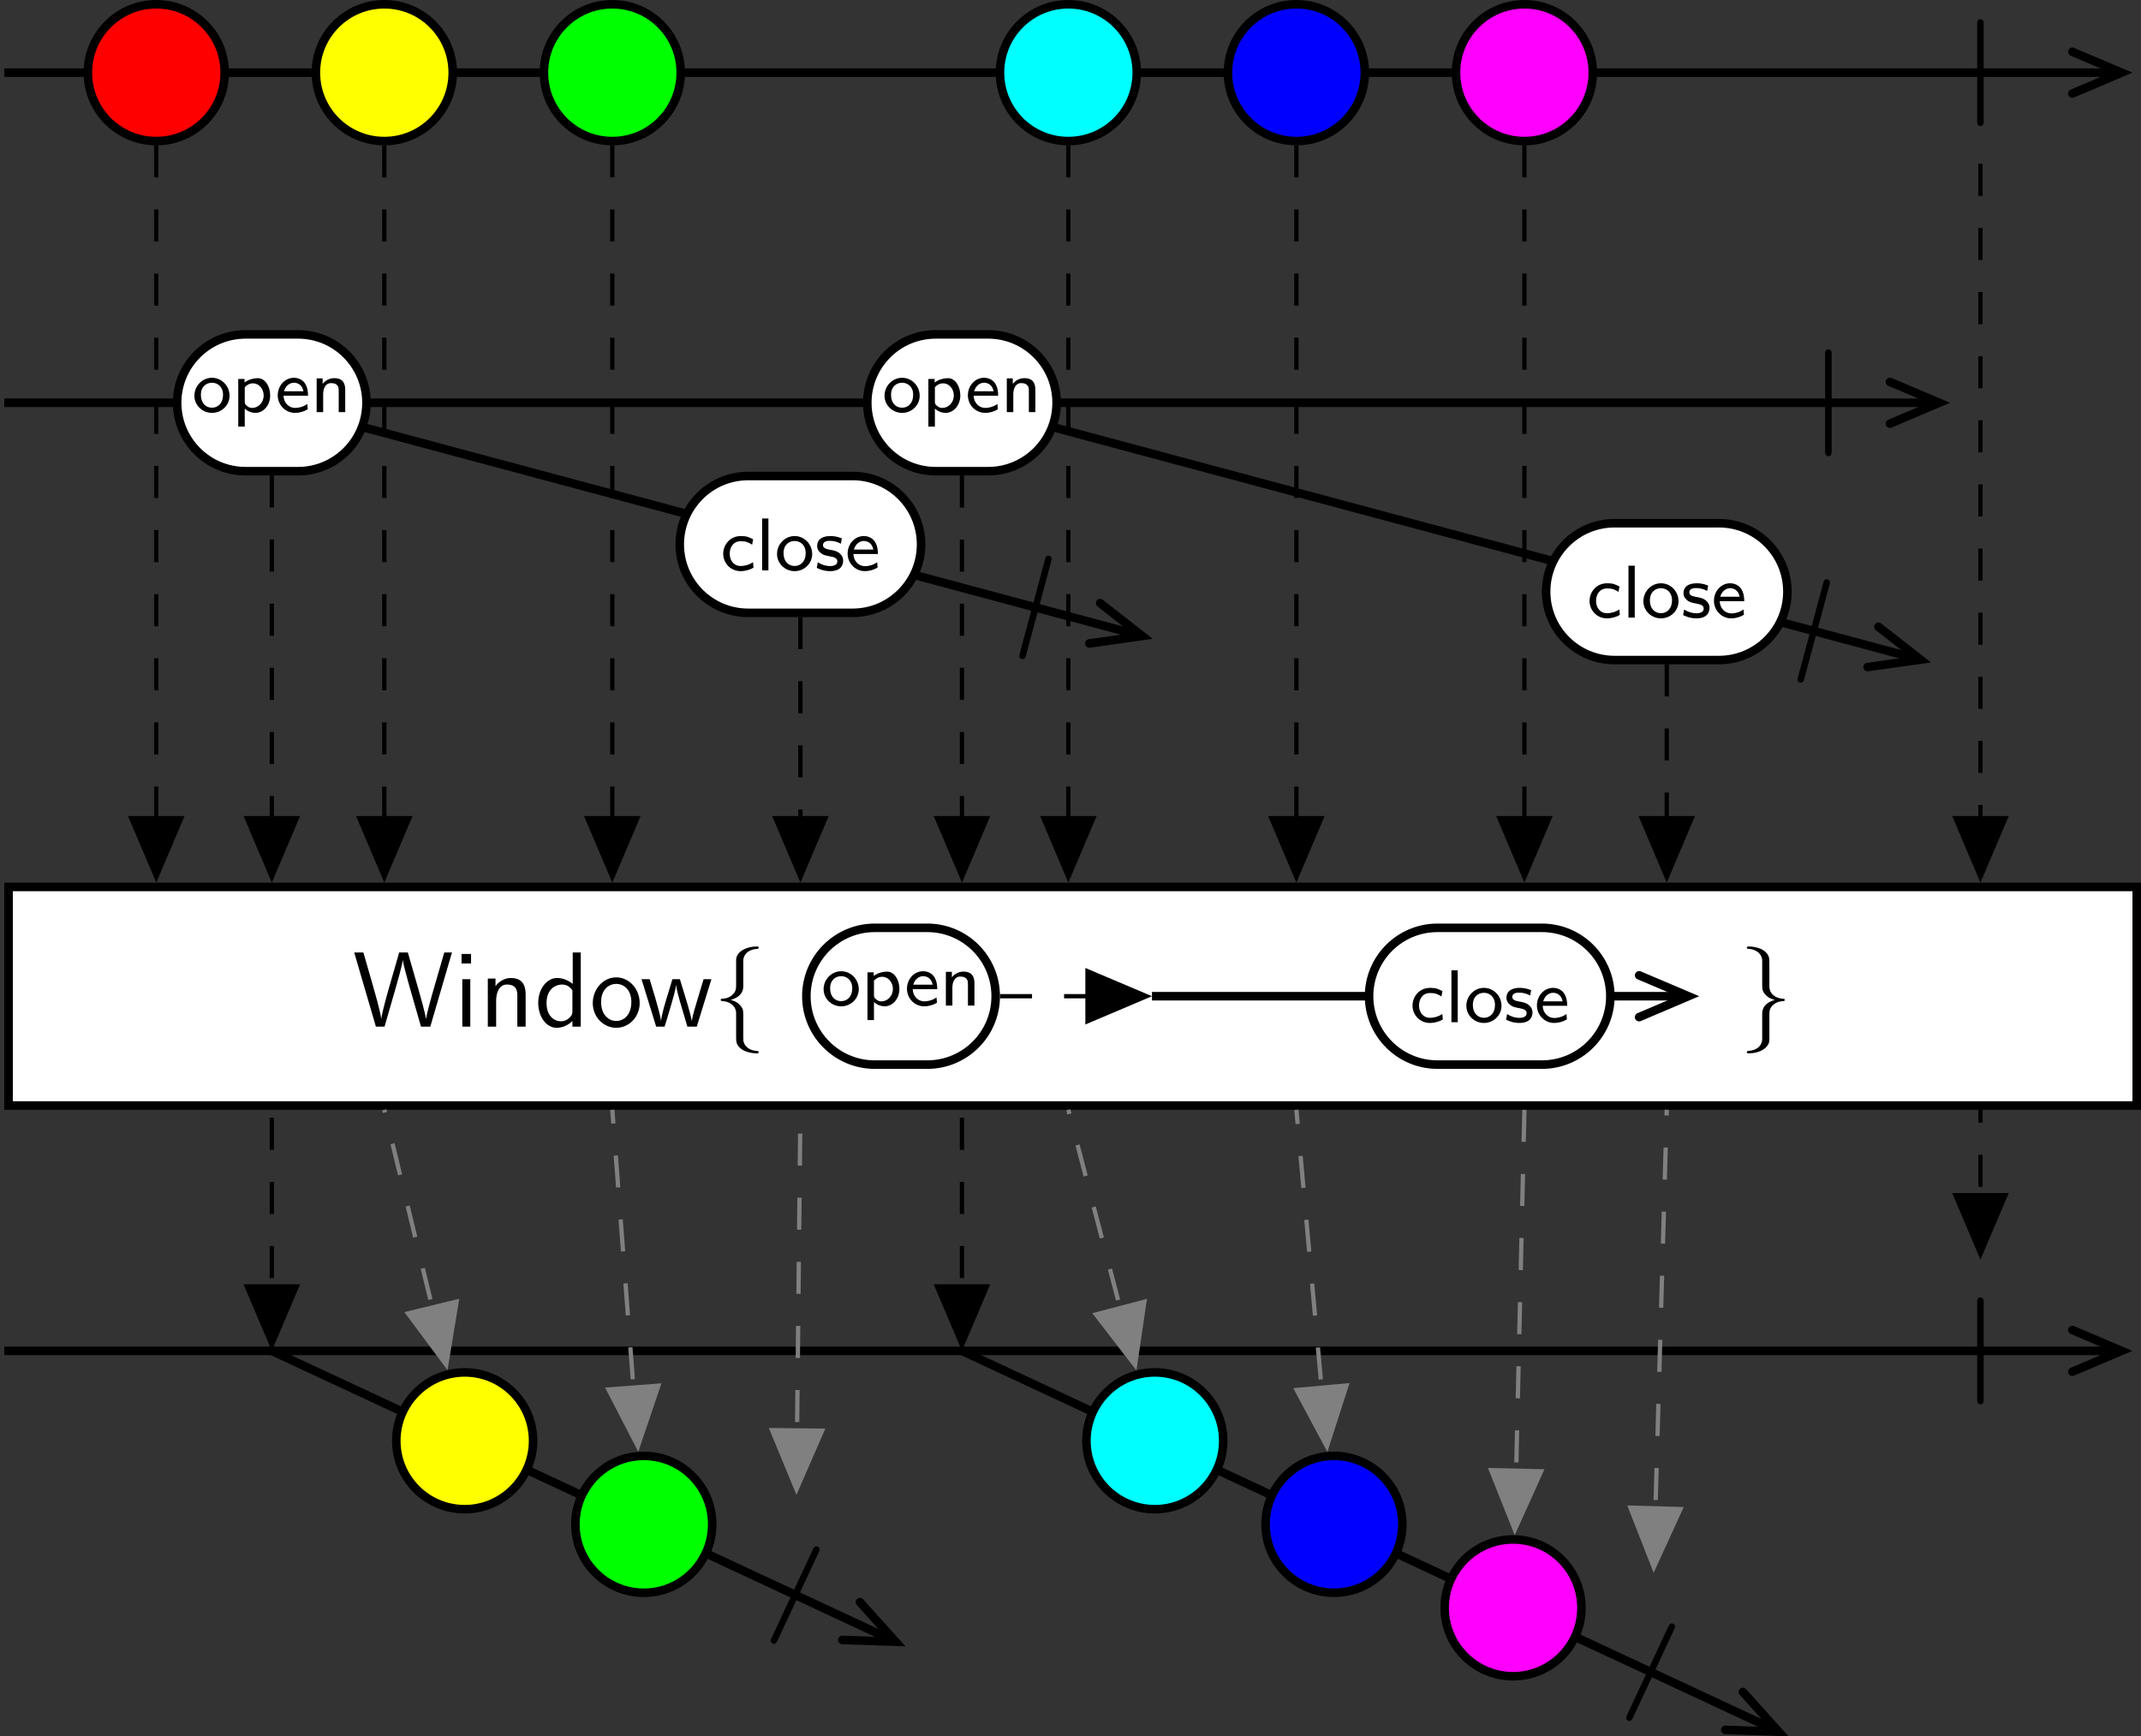 <?xml version='1.0' encoding='UTF-8'?>
<!-- This file was generated by dvisvgm 2.11.1 -->
<svg version='1.1' xmlns='http://www.w3.org/2000/svg' xmlns:xlink='http://www.w3.org/1999/xlink' width='425.193pt' height='344.744pt' viewBox='-146.288 -143.035 425.193 344.744'>
<rect x="-146.288" y="-143.035" width="425.193" height="344.744" fill="#333333" stroke="none"/>
<defs>
<path id='g1-106' d='M1.893-7.024C1.893-7.173 1.893-7.472 1.594-7.472C1.285-7.472 1.285-7.183 1.285-7.024V2.042C1.285 2.192 1.285 2.491 1.584 2.491C1.893 2.491 1.893 2.202 1.893 2.042V-7.024Z'/>
<path id='g0-99' d='M3.034-.76C2.685-.537 2.308-.411 1.876-.411C1.234-.411 .858-.928 .858-1.555C.858-2.092 1.137-2.72 1.897-2.72C2.371-2.72 2.594-2.622 2.95-2.399L3.041-2.901C2.622-3.11 2.441-3.201 1.897-3.201C.851-3.201 .251-2.357 .251-1.548C.251-.697 .921 .07 1.869 .07C2.357 .07 2.776-.077 3.075-.251L3.034-.76Z'/>
<path id='g0-101' d='M2.999-.76C2.608-.481 2.169-.391 1.869-.391C1.262-.391 .802-.886 .781-1.527H3.068C3.068-1.848 3.034-2.315 2.762-2.713C2.511-3.068 2.092-3.201 1.75-3.201C.9-3.201 .244-2.455 .244-1.569C.244-.676 .941 .07 1.862 .07C2.267 .07 2.685-.049 3.041-.265L2.999-.76ZM.83-1.946C.99-2.504 1.402-2.741 1.75-2.741C2.057-2.741 2.511-2.594 2.643-1.946H.83Z'/>
<path id='g0-108' d='M1.172-4.84H.586V0H1.172V-4.84Z'/>
<path id='g0-110' d='M3.243-2.064C3.243-2.608 3.082-3.166 2.225-3.166C1.827-3.166 1.444-3.006 1.137-2.636V-3.145H.579V0H1.186V-1.695C1.186-2.155 1.381-2.706 1.918-2.706C2.636-2.706 2.636-2.218 2.636-2.015V0H3.243V-2.064Z'/>
<path id='g0-111' d='M3.487-1.527C3.487-2.448 2.755-3.201 1.848-3.201S.209-2.441 .209-1.527C.209-.642 .948 .07 1.848 .07C2.755 .07 3.487-.642 3.487-1.527ZM1.848-.411C1.297-.411 .816-.816 .816-1.604S1.332-2.741 1.848-2.741C2.371-2.741 2.88-2.378 2.88-1.604C2.88-.809 2.385-.411 1.848-.411Z'/>
<path id='g0-112' d='M1.2-.328C1.569 .007 1.967 .07 2.204 .07C2.943 .07 3.571-.635 3.571-1.555C3.571-2.392 3.11-3.166 2.42-3.166C2.106-3.166 1.583-3.075 1.179-2.762V-3.096H.593V1.353H1.2V-.328ZM1.2-2.315C1.36-2.511 1.632-2.685 1.967-2.685C2.525-2.685 2.964-2.169 2.964-1.555C2.964-.865 2.441-.391 1.897-.391C1.792-.391 1.618-.404 1.437-.551C1.227-.711 1.2-.816 1.2-.948V-2.315Z'/>
<path id='g0-115' d='M2.545-2.985C2.071-3.18 1.723-3.201 1.471-3.201C1.297-3.201 .244-3.201 .244-2.273C.244-1.946 .425-1.764 .516-1.681C.76-1.437 1.053-1.381 1.423-1.311C1.75-1.248 2.127-1.179 2.127-.844C2.127-.404 1.548-.404 1.451-.404C1.004-.404 .586-.565 .307-.76L.209-.237C.446-.119 .872 .07 1.451 .07C1.764 .07 2.071 .021 2.329-.167C2.587-.363 2.671-.669 2.671-.907C2.671-1.032 2.657-1.304 2.364-1.569C2.106-1.799 1.855-1.848 1.52-1.911C1.109-1.988 .788-2.05 .788-2.357C.788-2.755 1.297-2.755 1.402-2.755C1.799-2.755 2.106-2.671 2.455-2.49L2.545-2.985Z'/>
<path id='g3-102' d='M2.819-6.147C2.819-6.545 3.078-7.183 4.164-7.253C4.214-7.263 4.254-7.303 4.254-7.362C4.254-7.472 4.174-7.472 4.065-7.472C3.068-7.472 2.162-6.964 2.152-6.227V-3.955C2.152-3.567 2.152-3.248 1.753-2.919C1.405-2.63 1.026-2.61 .807-2.6C.757-2.59 .717-2.55 .717-2.491C.717-2.391 .777-2.391 .877-2.381C1.534-2.341 2.012-1.983 2.122-1.494C2.152-1.385 2.152-1.365 2.152-1.006V.966C2.152 1.385 2.152 1.704 2.63 2.082C3.019 2.381 3.676 2.491 4.065 2.491C4.174 2.491 4.254 2.491 4.254 2.381C4.254 2.281 4.194 2.281 4.095 2.271C3.467 2.232 2.979 1.913 2.849 1.405C2.819 1.315 2.819 1.295 2.819 .936V-1.156C2.819-1.614 2.74-1.783 2.421-2.102C2.212-2.311 1.923-2.411 1.644-2.491C2.461-2.72 2.819-3.178 2.819-3.756V-6.147Z'/>
<path id='g3-103' d='M2.152 1.166C2.152 1.564 1.893 2.202 .807 2.271C.757 2.281 .717 2.321 .717 2.381C.717 2.491 .827 2.491 .917 2.491C1.883 2.491 2.809 2.002 2.819 1.245V-1.026C2.819-1.415 2.819-1.733 3.218-2.062C3.567-2.351 3.945-2.371 4.164-2.381C4.214-2.391 4.254-2.431 4.254-2.491C4.254-2.59 4.194-2.59 4.095-2.6C3.437-2.64 2.959-2.999 2.849-3.487C2.819-3.597 2.819-3.616 2.819-3.975V-5.948C2.819-6.366 2.819-6.685 2.341-7.064C1.943-7.372 1.255-7.472 .917-7.472C.827-7.472 .717-7.472 .717-7.362C.717-7.263 .777-7.263 .877-7.253C1.504-7.213 1.993-6.894 2.122-6.386C2.152-6.296 2.152-6.276 2.152-5.918V-3.826C2.152-3.367 2.232-3.198 2.55-2.879C2.76-2.67 3.049-2.57 3.328-2.491C2.511-2.262 2.152-1.803 2.152-1.225V1.166Z'/>
<path id='g2-87' d='M9.255-6.914H8.538L7.631-3.786C7.372-2.899 6.894-1.225 6.844-.717H6.834C6.834-.727 6.775-1.245 6.117-3.517L5.141-6.914H4.334L3.437-3.806C3.218-3.039 2.72-1.295 2.67-.737H2.66C2.62-1.136 2.351-2.112 2.271-2.441L1.803-4.105L.996-6.914H.139L2.162 0H2.969L3.965-3.457C4.174-4.184 4.603-5.669 4.663-6.187H4.672C4.712-5.888 4.951-4.941 5.22-3.995L6.366 0H7.233L9.255-6.914Z'/>
<path id='g2-100' d='M4.324-6.914H3.577V-3.985C3.049-4.423 2.491-4.533 2.122-4.533C1.136-4.533 .359-3.497 .359-2.212C.359-.907 1.126 .11 2.072 .11C2.401 .11 2.989 .02 3.547-.518V0H4.324V-6.914ZM3.547-1.385C3.547-1.245 3.537-1.066 3.218-.777C2.989-.578 2.74-.498 2.481-.498C1.863-.498 1.136-.966 1.136-2.202C1.136-3.517 1.993-3.925 2.58-3.925C3.029-3.925 3.328-3.696 3.547-3.377V-1.385Z'/>
<path id='g2-105' d='M1.624-6.775H.737V-5.888H1.624V-6.775ZM1.554-4.423H.807V0H1.554V-4.423Z'/>
<path id='g2-110' d='M4.334-2.969C4.334-3.626 4.184-4.533 2.969-4.533C2.072-4.533 1.584-3.856 1.524-3.776V-4.483H.807V0H1.584V-2.441C1.584-3.098 1.833-3.925 2.59-3.925C3.547-3.925 3.557-3.218 3.557-2.899V0H4.334V-2.969Z'/>
<path id='g2-111' d='M4.672-2.192C4.672-3.527 3.676-4.593 2.491-4.593C1.265-4.593 .299-3.497 .299-2.192C.299-.877 1.315 .11 2.481 .11C3.676 .11 4.672-.897 4.672-2.192ZM2.481-.528C1.793-.528 1.076-1.086 1.076-2.291S1.833-3.985 2.481-3.985C3.178-3.985 3.895-3.467 3.895-2.291S3.218-.528 2.481-.528Z'/>
<path id='g2-119' d='M6.655-4.423H5.928L5.29-2.311C5.181-1.953 4.882-.966 4.832-.538H4.822C4.782-.847 4.533-1.733 4.364-2.301L3.716-4.423H3.019L2.451-2.55C2.341-2.202 2.002-1.056 1.963-.548H1.953C1.903-1.026 1.574-2.152 1.415-2.7L.897-4.423H.139L1.504 0H2.291C2.341-.159 2.69-1.275 2.909-2.052C3.049-2.511 3.328-3.497 3.357-3.866H3.367C3.387-3.587 3.557-2.899 3.686-2.471L4.413 0H5.29L6.655-4.423Z'/>
</defs>
<g id='page1' transform='matrix(2.13 0 0 2.13 0 0)'>
<path d='M-68.281-60.379H128.875' stroke='#000' fill='none' stroke-width='.797'/>
<path d='M124.539-62.324L129.125-60.379L124.539-58.43' stroke='#000' fill='none' stroke-width='.797' stroke-linecap='round'/>
<path d='M-47.73-60.379C-47.73-63.898-50.586-66.754-54.109-66.754C-57.633-66.754-60.488-63.898-60.488-60.379C-60.488-56.855-57.633-54-54.109-54C-50.586-54-47.73-56.855-47.73-60.379Z' fill='#f00'/>
<path d='M-47.73-60.379C-47.73-63.898-50.586-66.754-54.109-66.754C-57.633-66.754-60.488-63.898-60.488-60.379C-60.488-56.855-57.633-54-54.109-54C-50.586-54-47.73-56.855-47.73-60.379Z' stroke='#000' fill='none' stroke-width='.797' stroke-miterlimit='10'/>
<path d='M-26.469-60.379C-26.469-63.898-29.328-66.754-32.848-66.754C-36.371-66.754-39.227-63.898-39.227-60.379C-39.227-56.855-36.371-54-32.848-54C-29.328-54-26.469-56.855-26.469-60.379Z' fill='#ff0'/>
<path d='M-26.469-60.379C-26.469-63.898-29.328-66.754-32.848-66.754C-36.371-66.754-39.227-63.898-39.227-60.379C-39.227-56.855-36.371-54-32.848-54C-29.328-54-26.469-56.855-26.469-60.379Z' stroke='#000' fill='none' stroke-width='.797' stroke-miterlimit='10'/>
<path d='M-5.211-60.379C-5.211-63.898-8.066-66.754-11.59-66.754C-15.109-66.754-17.965-63.898-17.965-60.379C-17.965-56.855-15.109-54-11.59-54C-8.066-54-5.211-56.855-5.211-60.379Z' fill='#0f0'/>
<path d='M-5.211-60.379C-5.211-63.898-8.066-66.754-11.59-66.754C-15.109-66.754-17.965-63.898-17.965-60.379C-17.965-56.855-15.109-54-11.59-54C-8.066-54-5.211-56.855-5.211-60.379Z' stroke='#000' fill='none' stroke-width='.797' stroke-miterlimit='10'/>
<path d='M37.309-60.379C37.309-63.898 34.453-66.754 30.93-66.754C27.41-66.754 24.555-63.898 24.555-60.379C24.555-56.855 27.41-54 30.93-54C34.453-54 37.309-56.855 37.309-60.379Z' fill='#0ff'/>
<path d='M37.309-60.379C37.309-63.898 34.453-66.754 30.93-66.754C27.41-66.754 24.555-63.898 24.555-60.379C24.555-56.855 27.41-54 30.93-54C34.453-54 37.309-56.855 37.309-60.379Z' stroke='#000' fill='none' stroke-width='.797' stroke-miterlimit='10'/>
<path d='M58.571-60.379C58.571-63.898 55.715-66.754 52.192-66.754C48.668-66.754 45.813-63.898 45.813-60.379C45.813-56.855 48.668-54 52.192-54C55.715-54 58.571-56.855 58.571-60.379Z' fill='#00f'/>
<path d='M58.571-60.379C58.571-63.898 55.715-66.754 52.192-66.754C48.668-66.754 45.813-63.898 45.813-60.379C45.813-56.855 48.668-54 52.192-54C55.715-54 58.571-56.855 58.571-60.379Z' stroke='#000' fill='none' stroke-width='.797' stroke-miterlimit='10'/>
<path d='M79.828-60.379C79.828-63.898 76.973-66.754 73.453-66.754C69.93-66.754 67.074-63.898 67.074-60.379C67.074-56.855 69.93-54 73.453-54C76.973-54 79.828-56.855 79.828-60.379Z' fill='#f0f'/>
<path d='M79.828-60.379C79.828-63.898 76.973-66.754 73.453-66.754C69.93-66.754 67.074-63.898 67.074-60.379C67.074-56.855 69.93-54 73.453-54C76.973-54 79.828-56.855 79.828-60.379Z' stroke='#000' fill='none' stroke-width='.797' stroke-miterlimit='10'/>
<g transform='matrix(1 0 0 1 82.852 46.452)'>
<use x='31.529' y='-104.339' xlink:href='#g1-106'/>
</g>
<path d='M-68.281-29.602H111.867' stroke='#000' fill='none' stroke-width='.797' stroke-miterlimit='10'/>
<path d='M107.531-31.547L112.117-29.602L107.531-27.652' stroke='#000' fill='none' stroke-width='.797' stroke-miterlimit='10' stroke-linecap='round'/>
<path d='M-43.336-29.602L37.578-7.918' stroke='#000' fill='none' stroke-width='.797' stroke-miterlimit='10'/>
<path d='M33.895-10.922L37.82-7.855L32.887-7.16' stroke='#000' fill='none' stroke-width='.797' stroke-miterlimit='10' stroke-linecap='round'/>
<path d='M5.949-22.773H10.82C14.34-22.773 17.199-19.918 17.199-16.395C17.199-12.871 14.34-10.016 10.82-10.016H1.078C-2.445-10.016-5.301-12.871-5.301-16.395C-5.301-19.918-2.445-22.773 1.078-22.773Z' fill='#fff'/>
<path d='M5.949-22.773H10.82C14.34-22.773 17.199-19.918 17.199-16.395C17.199-12.871 14.34-10.016 10.82-10.016H1.078C-2.445-10.016-5.301-12.871-5.301-16.395C-5.301-19.918-2.445-22.773 1.078-22.773Z' stroke='#000' fill='none' stroke-width='.797' stroke-miterlimit='10'/>
<g transform='matrix(1 0 0 1 -33.03 59.589)'>
<use x='31.529' y='-73.562' xlink:href='#g0-99'/>
<use x='34.823' y='-73.562' xlink:href='#g0-108'/>
<use x='36.59' y='-73.562' xlink:href='#g0-111'/>
<use x='40.295' y='-73.562' xlink:href='#g0-115'/>
<use x='43.136' y='-73.562' xlink:href='#g0-101'/>
</g>
<g transform='matrix(.966 .259 -.259 .966 -23.822 54.364)'>
<use x='31.529' y='-73.562' xlink:href='#g1-106'/>
</g>
<path d='M-43.336-35.977H-40.887C-37.367-35.977-34.512-33.121-34.512-29.602C-34.512-26.078-37.367-23.223-40.887-23.223H-45.785C-49.309-23.223-52.164-26.078-52.164-29.602C-52.164-33.121-49.309-35.977-45.785-35.977Z' fill='#fff'/>
<path d='M-43.336-35.977H-40.887C-37.367-35.977-34.512-33.121-34.512-29.602C-34.512-26.078-37.367-23.223-40.887-23.223H-45.785C-49.309-23.223-52.164-26.078-52.164-29.602C-52.164-33.121-49.309-35.977-45.785-35.977Z' stroke='#000' fill='none' stroke-width='.797' stroke-miterlimit='10'/>
<g transform='matrix(1 0 0 1 -82.294 44.833)'>
<use x='31.529' y='-73.562' xlink:href='#g0-111'/>
<use x='35.234' y='-73.562' xlink:href='#g0-112'/>
<use x='39.266' y='-73.562' xlink:href='#g0-101'/>
<use x='42.559' y='-73.562' xlink:href='#g0-110'/>
</g>
<path d='M21.012-29.602L110.141-5.719' stroke='#000' fill='none' stroke-width='.797' stroke-miterlimit='10'/>
<path d='M106.457-8.719L110.383-5.652L105.449-4.961' stroke='#000' fill='none' stroke-width='.797' stroke-miterlimit='10' stroke-linecap='round'/>
<path d='M86.723-18.371H91.594C95.117-18.371 97.973-15.516 97.973-11.992C97.973-8.469 95.117-5.613 91.594-5.613H81.856C78.332-5.613 75.477-8.469 75.477-11.992C75.477-15.516 78.332-18.371 81.856-18.371Z' fill='#fff'/>
<path d='M86.723-18.371H91.594C95.117-18.371 97.973-15.516 97.973-11.992C97.973-8.469 95.117-5.613 91.594-5.613H81.856C78.332-5.613 75.477-8.469 75.477-11.992C75.477-15.516 78.332-18.371 81.856-18.371Z' stroke='#000' fill='none' stroke-width='.797' stroke-miterlimit='10'/>
<g transform='matrix(1 0 0 1 47.745 63.991)'>
<use x='31.529' y='-73.562' xlink:href='#g0-99'/>
<use x='34.823' y='-73.562' xlink:href='#g0-108'/>
<use x='36.59' y='-73.562' xlink:href='#g0-111'/>
<use x='40.295' y='-73.562' xlink:href='#g0-115'/>
<use x='43.136' y='-73.562' xlink:href='#g0-101'/>
</g>
<g transform='matrix(.966 .259 -.259 .966 48.739 56.565)'>
<use x='31.529' y='-73.562' xlink:href='#g1-106'/>
</g>
<path d='M21.012-35.977H23.457C26.98-35.977 29.836-33.121 29.836-29.602C29.836-26.078 26.98-23.223 23.457-23.223H18.562C15.039-23.223 12.184-26.078 12.184-29.602C12.184-33.121 15.039-35.977 18.562-35.977Z' fill='#fff'/>
<path d='M21.012-35.977H23.457C26.98-35.977 29.836-33.121 29.836-29.602C29.836-26.078 26.98-23.223 23.457-23.223H18.562C15.039-23.223 12.184-26.078 12.184-29.602C12.184-33.121 15.039-35.977 18.562-35.977Z' stroke='#000' fill='none' stroke-width='.797' stroke-miterlimit='10'/>
<g transform='matrix(1 0 0 1 -17.947 44.833)'>
<use x='31.529' y='-73.562' xlink:href='#g0-111'/>
<use x='35.234' y='-73.562' xlink:href='#g0-112'/>
<use x='39.266' y='-73.562' xlink:href='#g0-101'/>
<use x='42.559' y='-73.562' xlink:href='#g0-110'/>
</g>
<g transform='matrix(1 0 0 1 68.678 46.452)'>
<use x='31.529' y='-73.562' xlink:href='#g1-106'/>
</g>
<path d='M-67.883 35.918H130.543V15.539H-67.883Z' fill='#fff'/>
<path d='M-67.883 35.918H130.543V15.539H-67.883Z' stroke='#000' fill='none' stroke-width='.797' stroke-miterlimit='10'/>
<g transform='matrix(1 0 0 1 -67.323 46.796)'>
<use x='31.529' y='-18.233' xlink:href='#g2-87'/>
<use x='40.939' y='-18.233' xlink:href='#g2-105'/>
<use x='43.319' y='-18.233' xlink:href='#g2-110'/>
<use x='48.466' y='-18.233' xlink:href='#g2-100'/>
<use x='53.613' y='-18.233' xlink:href='#g2-111'/>
<use x='58.318' y='-18.233' xlink:href='#g2-119'/>
<use x='65.126' y='-18.233' xlink:href='#g3-102'/>
</g>
<path d='M15.328 19.352H17.777C21.301 19.352 24.156 22.207 24.156 25.727C24.156 29.25 21.301 32.105 17.777 32.105H12.883C9.359 32.105 6.504 29.25 6.504 25.727C6.504 22.207 9.359 19.352 12.883 19.352Z' fill='#fff'/>
<path d='M15.328 19.352H17.777C21.301 19.352 24.156 22.207 24.156 25.727C24.156 29.25 21.301 32.105 17.777 32.105H12.883C9.359 32.105 6.504 29.25 6.504 25.727C6.504 22.207 9.359 19.352 12.883 19.352Z' stroke='#000' fill='none' stroke-width='.797' stroke-miterlimit='10'/>
<g transform='matrix(1 0 0 1 -65.526 47.668)'>
<use x='73.428' y='-21.068' xlink:href='#g0-111'/>
<use x='77.133' y='-21.068' xlink:href='#g0-112'/>
<use x='81.165' y='-21.068' xlink:href='#g0-101'/>
<use x='84.458' y='-21.068' xlink:href='#g0-110'/>
</g>
<path d='M38.727 25.727H88.484' stroke='#000' fill='none' stroke-width='.797' stroke-miterlimit='10'/>
<path d='M84.148 23.781L88.73 25.727L84.148 27.676' stroke='#000' fill='none' stroke-width='.797' stroke-miterlimit='10' stroke-linecap='round'/>
<path d='M70.219 19.352H75.09C78.609 19.352 81.465 22.207 81.465 25.727C81.465 29.25 78.609 32.105 75.09 32.105H65.348C61.824 32.105 58.969 29.25 58.969 25.727C58.969 22.207 61.824 19.352 65.348 19.352Z' fill='#fff'/>
<path d='M70.219 19.352H75.09C78.609 19.352 81.465 22.207 81.465 25.727C81.465 29.25 78.609 32.105 75.09 32.105H65.348C61.824 32.105 58.969 29.25 58.969 25.727C58.969 22.207 61.824 19.352 65.348 19.352Z' stroke='#000' fill='none' stroke-width='.797' stroke-miterlimit='10'/>
<g transform='matrix(1 0 0 1 -10.66 49.218)'>
<use x='73.428' y='-21.068' xlink:href='#g0-99'/>
<use x='76.721' y='-21.068' xlink:href='#g0-108'/>
<use x='78.489' y='-21.068' xlink:href='#g0-111'/>
<use x='82.194' y='-21.068' xlink:href='#g0-115'/>
<use x='85.034' y='-21.068' xlink:href='#g0-101'/>
</g>
<path d='M24.555 25.727H37.918' stroke='#000' fill='none' stroke-width='.399' stroke-miterlimit='10' stroke-dasharray='2.989 2.989'/>
<path d='M32.715 23.395L38.219 25.727L32.715 28.062Z'/>
<path d='M32.715 23.395L38.219 25.727L32.715 28.062Z' stroke='#000' fill='none' stroke-width='.399' stroke-miterlimit='10'/>
<g transform='matrix(1 0 0 1 -67.323 46.796)'>
<use x='160.794' y='-18.233' xlink:href='#g3-103'/>
</g>
<path d='M-68.281 58.793H128.875' stroke='#000' fill='none' stroke-width='.797' stroke-miterlimit='10'/>
<path d='M124.539 56.848L129.125 58.793L124.539 60.738' stroke='#000' fill='none' stroke-width='.797' stroke-miterlimit='10' stroke-linecap='round'/>
<path d='M-43.336 58.793L14.602 85.809' stroke='#000' fill='none' stroke-width='.797' stroke-miterlimit='10'/>
<path d='M11.496 82.215L14.828 85.914L9.852 85.742' stroke='#000' fill='none' stroke-width='.797' stroke-miterlimit='10' stroke-linecap='round'/>
<path d='M-18.977 67.18C-18.977 63.656-21.832 60.801-25.352 60.801C-28.875 60.801-31.73 63.656-31.73 67.18C-31.73 70.699-28.875 73.555-25.352 73.555C-21.832 73.555-18.977 70.699-18.977 67.18Z' fill='#ff0'/>
<path d='M-18.977 67.18C-18.977 63.656-21.832 60.801-25.352 60.801C-28.875 60.801-31.73 63.656-31.73 67.18C-31.73 70.699-28.875 73.555-25.352 73.555C-21.832 73.555-18.977 70.699-18.977 67.18Z' stroke='#000' fill='none' stroke-width='.797' stroke-miterlimit='10'/>
<path d='M-2.277 74.965C-2.277 71.441-5.133 68.586-8.652 68.586C-12.176 68.586-15.031 71.441-15.031 74.965C-15.031 78.488-12.176 81.344-8.652 81.344C-5.133 81.344-2.277 78.488-2.277 74.965Z' fill='#0f0'/>
<path d='M-2.277 74.965C-2.277 71.441-5.133 68.586-8.652 68.586C-12.176 68.586-15.031 71.441-15.031 74.965C-15.031 78.488-12.176 81.344-8.652 81.344C-5.133 81.344-2.277 78.488-2.277 74.965Z' stroke='#000' fill='none' stroke-width='.797' stroke-miterlimit='10'/>
<g transform='matrix(.906 .423 -.423 .906 -19.326 56.373)'>
<use x='31.529' y='14.831' xlink:href='#g1-106'/>
</g>
<path d='M21.012 58.793L96.934 94.195' stroke='#000' fill='none' stroke-width='.797' stroke-miterlimit='10'/>
<path d='M93.824 90.598L97.16 94.301L92.18 94.129' stroke='#000' fill='none' stroke-width='.797' stroke-miterlimit='10' stroke-linecap='round'/>
<path d='M45.371 67.18C45.371 63.656 42.516 60.801 38.992 60.801C35.473 60.801 32.617 63.656 32.617 67.18C32.617 70.699 35.473 73.555 38.992 73.555C42.516 73.555 45.371 70.699 45.371 67.18Z' fill='#0ff'/>
<path d='M45.371 67.18C45.371 63.656 42.516 60.801 38.992 60.801C35.473 60.801 32.617 63.656 32.617 67.18C32.617 70.699 35.473 73.555 38.992 73.555C42.516 73.555 45.371 70.699 45.371 67.18Z' stroke='#000' fill='none' stroke-width='.797' stroke-miterlimit='10'/>
<path d='M62.071 74.965C62.071 71.441 59.215 68.586 55.692 68.586C52.172 68.586 49.317 71.441 49.317 74.965C49.317 78.488 52.172 81.344 55.692 81.344C59.215 81.344 62.071 78.488 62.071 74.965Z' fill='#00f'/>
<path d='M62.071 74.965C62.071 71.441 59.215 68.586 55.692 68.586C52.172 68.586 49.317 71.441 49.317 74.965C49.317 78.488 52.172 81.344 55.692 81.344C59.215 81.344 62.071 78.488 62.071 74.965Z' stroke='#000' fill='none' stroke-width='.797' stroke-miterlimit='10'/>
<path d='M78.77 82.754C78.77 79.231 75.914 76.375 72.391 76.375C68.871 76.375 66.016 79.231 66.016 82.754C66.016 86.273 68.871 89.129 72.391 89.129C75.914 89.129 78.77 86.273 78.77 82.754Z' fill='#f0f'/>
<path d='M78.77 82.754C78.77 79.231 75.914 76.375 72.391 76.375C68.871 76.375 66.016 79.231 66.016 82.754C66.016 86.273 68.871 89.129 72.391 89.129C75.914 89.129 78.77 86.273 78.77 82.754Z' stroke='#000' fill='none' stroke-width='.797' stroke-miterlimit='10'/>
<g transform='matrix(.906 .423 -.423 .906 60.435 63.561)'>
<use x='31.529' y='14.831' xlink:href='#g1-106'/>
</g>
<g transform='matrix(1 0 0 1 82.852 46.452)'>
<use x='31.529' y='14.831' xlink:href='#g1-106'/>
</g>
<path d='M-54.109-53.602V14.328' stroke='#000' fill='none' stroke-width='.399' stroke-miterlimit='10' stroke-dasharray='2.989 2.989'/>
<path d='M-51.773 9.125L-54.109 14.629L-56.445 9.125Z'/>
<path d='M-51.773 9.125L-54.109 14.629L-56.445 9.125Z' stroke='#000' fill='none' stroke-width='.399' stroke-miterlimit='10'/>
<path d='M-32.848-53.602V14.328' stroke='#000' fill='none' stroke-width='.399' stroke-miterlimit='10' stroke-dasharray='2.989 2.989'/>
<path d='M-30.512 9.125L-32.848 14.629L-35.184 9.125Z'/>
<path d='M-30.512 9.125L-32.848 14.629L-35.184 9.125Z' stroke='#000' fill='none' stroke-width='.399' stroke-miterlimit='10'/>
<path d='M-11.59-53.602V14.328' stroke='#000' fill='none' stroke-width='.399' stroke-miterlimit='10' stroke-dasharray='2.989 2.989'/>
<path d='M-9.254 9.125L-11.59 14.629L-13.926 9.125Z'/>
<path d='M-9.254 9.125L-11.59 14.629L-13.926 9.125Z' stroke='#000' fill='none' stroke-width='.399' stroke-miterlimit='10'/>
<path d='M30.93-53.602V14.328' stroke='#000' fill='none' stroke-width='.399' stroke-miterlimit='10' stroke-dasharray='2.989 2.989'/>
<path d='M33.266 9.125L30.93 14.629L28.598 9.125Z'/>
<path d='M33.266 9.125L30.93 14.629L28.598 9.125Z' stroke='#000' fill='none' stroke-width='.399' stroke-miterlimit='10'/>
<path d='M52.191-53.602V14.328' stroke='#000' fill='none' stroke-width='.399' stroke-miterlimit='10' stroke-dasharray='2.989 2.989'/>
<path d='M54.527 9.125L52.191 14.629L49.855 9.125Z'/>
<path d='M54.527 9.125L52.191 14.629L49.855 9.125Z' stroke='#000' fill='none' stroke-width='.399' stroke-miterlimit='10'/>
<path d='M73.453-53.602V14.328' stroke='#000' fill='none' stroke-width='.399' stroke-miterlimit='10' stroke-dasharray='2.989 2.989'/>
<path d='M75.789 9.125L73.453 14.629L71.117 9.125Z'/>
<path d='M75.789 9.125L73.453 14.629L71.117 9.125Z' stroke='#000' fill='none' stroke-width='.399' stroke-miterlimit='10'/>
<path d='M115.973-51.879V14.328' stroke='#000' fill='none' stroke-width='.399' stroke-miterlimit='10' stroke-dasharray='2.989 2.989'/>
<path d='M118.309 9.125L115.973 14.629L113.637 9.125Z'/>
<path d='M118.309 9.125L115.973 14.629L113.637 9.125Z' stroke='#000' fill='none' stroke-width='.399' stroke-miterlimit='10'/>
<path d='M-43.336-22.824V14.328' stroke='#000' fill='none' stroke-width='.399' stroke-miterlimit='10' stroke-dasharray='2.989 2.989'/>
<path d='M-41 9.125L-43.336 14.629L-45.672 9.125Z'/>
<path d='M-41 9.125L-43.336 14.629L-45.672 9.125Z' stroke='#000' fill='none' stroke-width='.398' stroke-miterlimit='10'/>
<path d='M21.012-22.824V14.328' stroke='#000' fill='none' stroke-width='.399' stroke-miterlimit='10' stroke-dasharray='2.989 2.989'/>
<path d='M23.348 9.125L21.012 14.629L18.676 9.125Z'/>
<path d='M23.348 9.125L21.012 14.629L18.676 9.125Z' stroke='#000' fill='none' stroke-width='.398' stroke-miterlimit='10'/>
<path d='M5.949-9.617V14.328' stroke='#000' fill='none' stroke-width='.399' stroke-miterlimit='10' stroke-dasharray='2.989 2.989'/>
<path d='M8.285 9.125L5.949 14.629L3.613 9.125Z'/>
<path d='M8.285 9.125L5.949 14.629L3.613 9.125Z' stroke='#000' fill='none' stroke-width='.398' stroke-miterlimit='10'/>
<path d='M86.727-5.215L86.723 14.328' stroke='#000' fill='none' stroke-width='.399' stroke-miterlimit='10' stroke-dasharray='2.989 2.989'/>
<path d='M89.059 9.125L86.723 14.629L84.391 9.125Z'/>
<path d='M89.059 9.125L86.723 14.629L84.391 9.125Z' stroke='#000' fill='none' stroke-width='.398' stroke-miterlimit='10'/>
<path d='M-43.336 57.984V36.316' stroke='#000' fill='none' stroke-width='.399' stroke-miterlimit='10' stroke-dasharray='2.989 2.989'/>
<path d='M-41 52.781L-43.336 58.281L-45.672 52.781Z'/>
<path d='M-41 52.781L-43.336 58.281L-45.672 52.781Z' stroke='#000' fill='none' stroke-width='.399' stroke-miterlimit='10'/>
<path d='M21.012 57.984V36.316' stroke='#000' fill='none' stroke-width='.399' stroke-miterlimit='10' stroke-dasharray='2.989 2.989'/>
<path d='M23.344 52.781L21.012 58.281L18.676 52.781Z'/>
<path d='M23.344 52.781L21.012 58.281L18.676 52.781Z' stroke='#000' fill='none' stroke-width='.399' stroke-miterlimit='10'/>
<path d='M115.973 49.48V36.316' stroke='#000' fill='none' stroke-width='.399' stroke-miterlimit='10' stroke-dasharray='2.989 2.989'/>
<path d='M118.309 44.277L115.973 49.781L113.637 44.277Z'/>
<path d='M118.309 44.277L115.973 49.781L113.637 44.277Z' stroke='#000' fill='none' stroke-width='.399' stroke-miterlimit='10'/>
<path d='M-27.145 59.809L-32.848 36.316' stroke='#808080' fill='none' stroke-width='.399' stroke-miterlimit='10' stroke-dasharray='2.989 2.989'/>
<path d='M-26.102 54.199L-27.074 60.098L-30.641 55.301Z' fill='#808080'/>
<path d='M-26.102 54.199L-27.074 60.098L-30.641 55.301Z' stroke='#808080' fill='none' stroke-width='.398' stroke-miterlimit='10'/>
<path d='M-9.227 67.402L-11.59 36.316' stroke='#808080' fill='none' stroke-width='.399' stroke-miterlimit='10' stroke-dasharray='2.989 2.989'/>
<path d='M-7.293 62.039L-9.207 67.699L-11.949 62.391Z' fill='#808080'/>
<path d='M-7.293 62.039L-9.207 67.699L-11.949 62.391Z' stroke='#808080' fill='none' stroke-width='.398' stroke-miterlimit='10'/>
<path d='M5.582 71.41L5.949 36.316' stroke='#808080' fill='none' stroke-width='.399' stroke-miterlimit='10' stroke-dasharray='2.989 2.989'/>
<path d='M7.973 66.234L5.582 71.711L3.301 66.184Z' fill='#808080'/>
<path d='M7.973 66.234L5.582 71.711L3.301 66.184Z' stroke='#808080' fill='none' stroke-width='.398' stroke-miterlimit='10'/>
<path d='M37.078 59.84L30.93 36.316' stroke='#808080' fill='none' stroke-width='.399' stroke-miterlimit='10' stroke-dasharray='2.989 2.989'/>
<path d='M38.02 54.215L37.152 60.129L33.5 55.395Z' fill='#808080'/>
<path d='M38.02 54.215L37.152 60.129L33.5 55.395Z' stroke='#808080' fill='none' stroke-width='.398' stroke-miterlimit='10'/>
<path d='M55.008 67.41L52.191 36.316' stroke='#808080' fill='none' stroke-width='.399' stroke-miterlimit='10' stroke-dasharray='2.989 2.989'/>
<path d='M56.867 62.02L55.035 67.707L52.215 62.441Z' fill='#808080'/>
<path d='M56.867 62.02L55.035 67.707L52.215 62.441Z' stroke='#808080' fill='none' stroke-width='.398' stroke-miterlimit='10'/>
<path d='M72.566 75.168L73.453 36.316' stroke='#808080' fill='none' stroke-width='.399' stroke-miterlimit='10' stroke-dasharray='2.989 2.989'/>
<path d='M75.019 70.02L72.559 75.469L70.348 69.914Z' fill='#808080'/>
<path d='M75.019 70.02L72.559 75.469L70.348 69.914Z' stroke='#808080' fill='none' stroke-width='.398' stroke-miterlimit='10'/>
<path d='M85.523 78.676L86.723 36.316' stroke='#808080' fill='none' stroke-width='.399' stroke-miterlimit='10' stroke-dasharray='2.989 2.989'/>
<path d='M88.004 73.543L85.516 78.977L83.336 73.41Z' fill='#808080'/>
<path d='M88.004 73.543L85.516 78.977L83.336 73.41Z' stroke='#808080' fill='none' stroke-width='.398' stroke-miterlimit='10'/>
</g>
</svg>